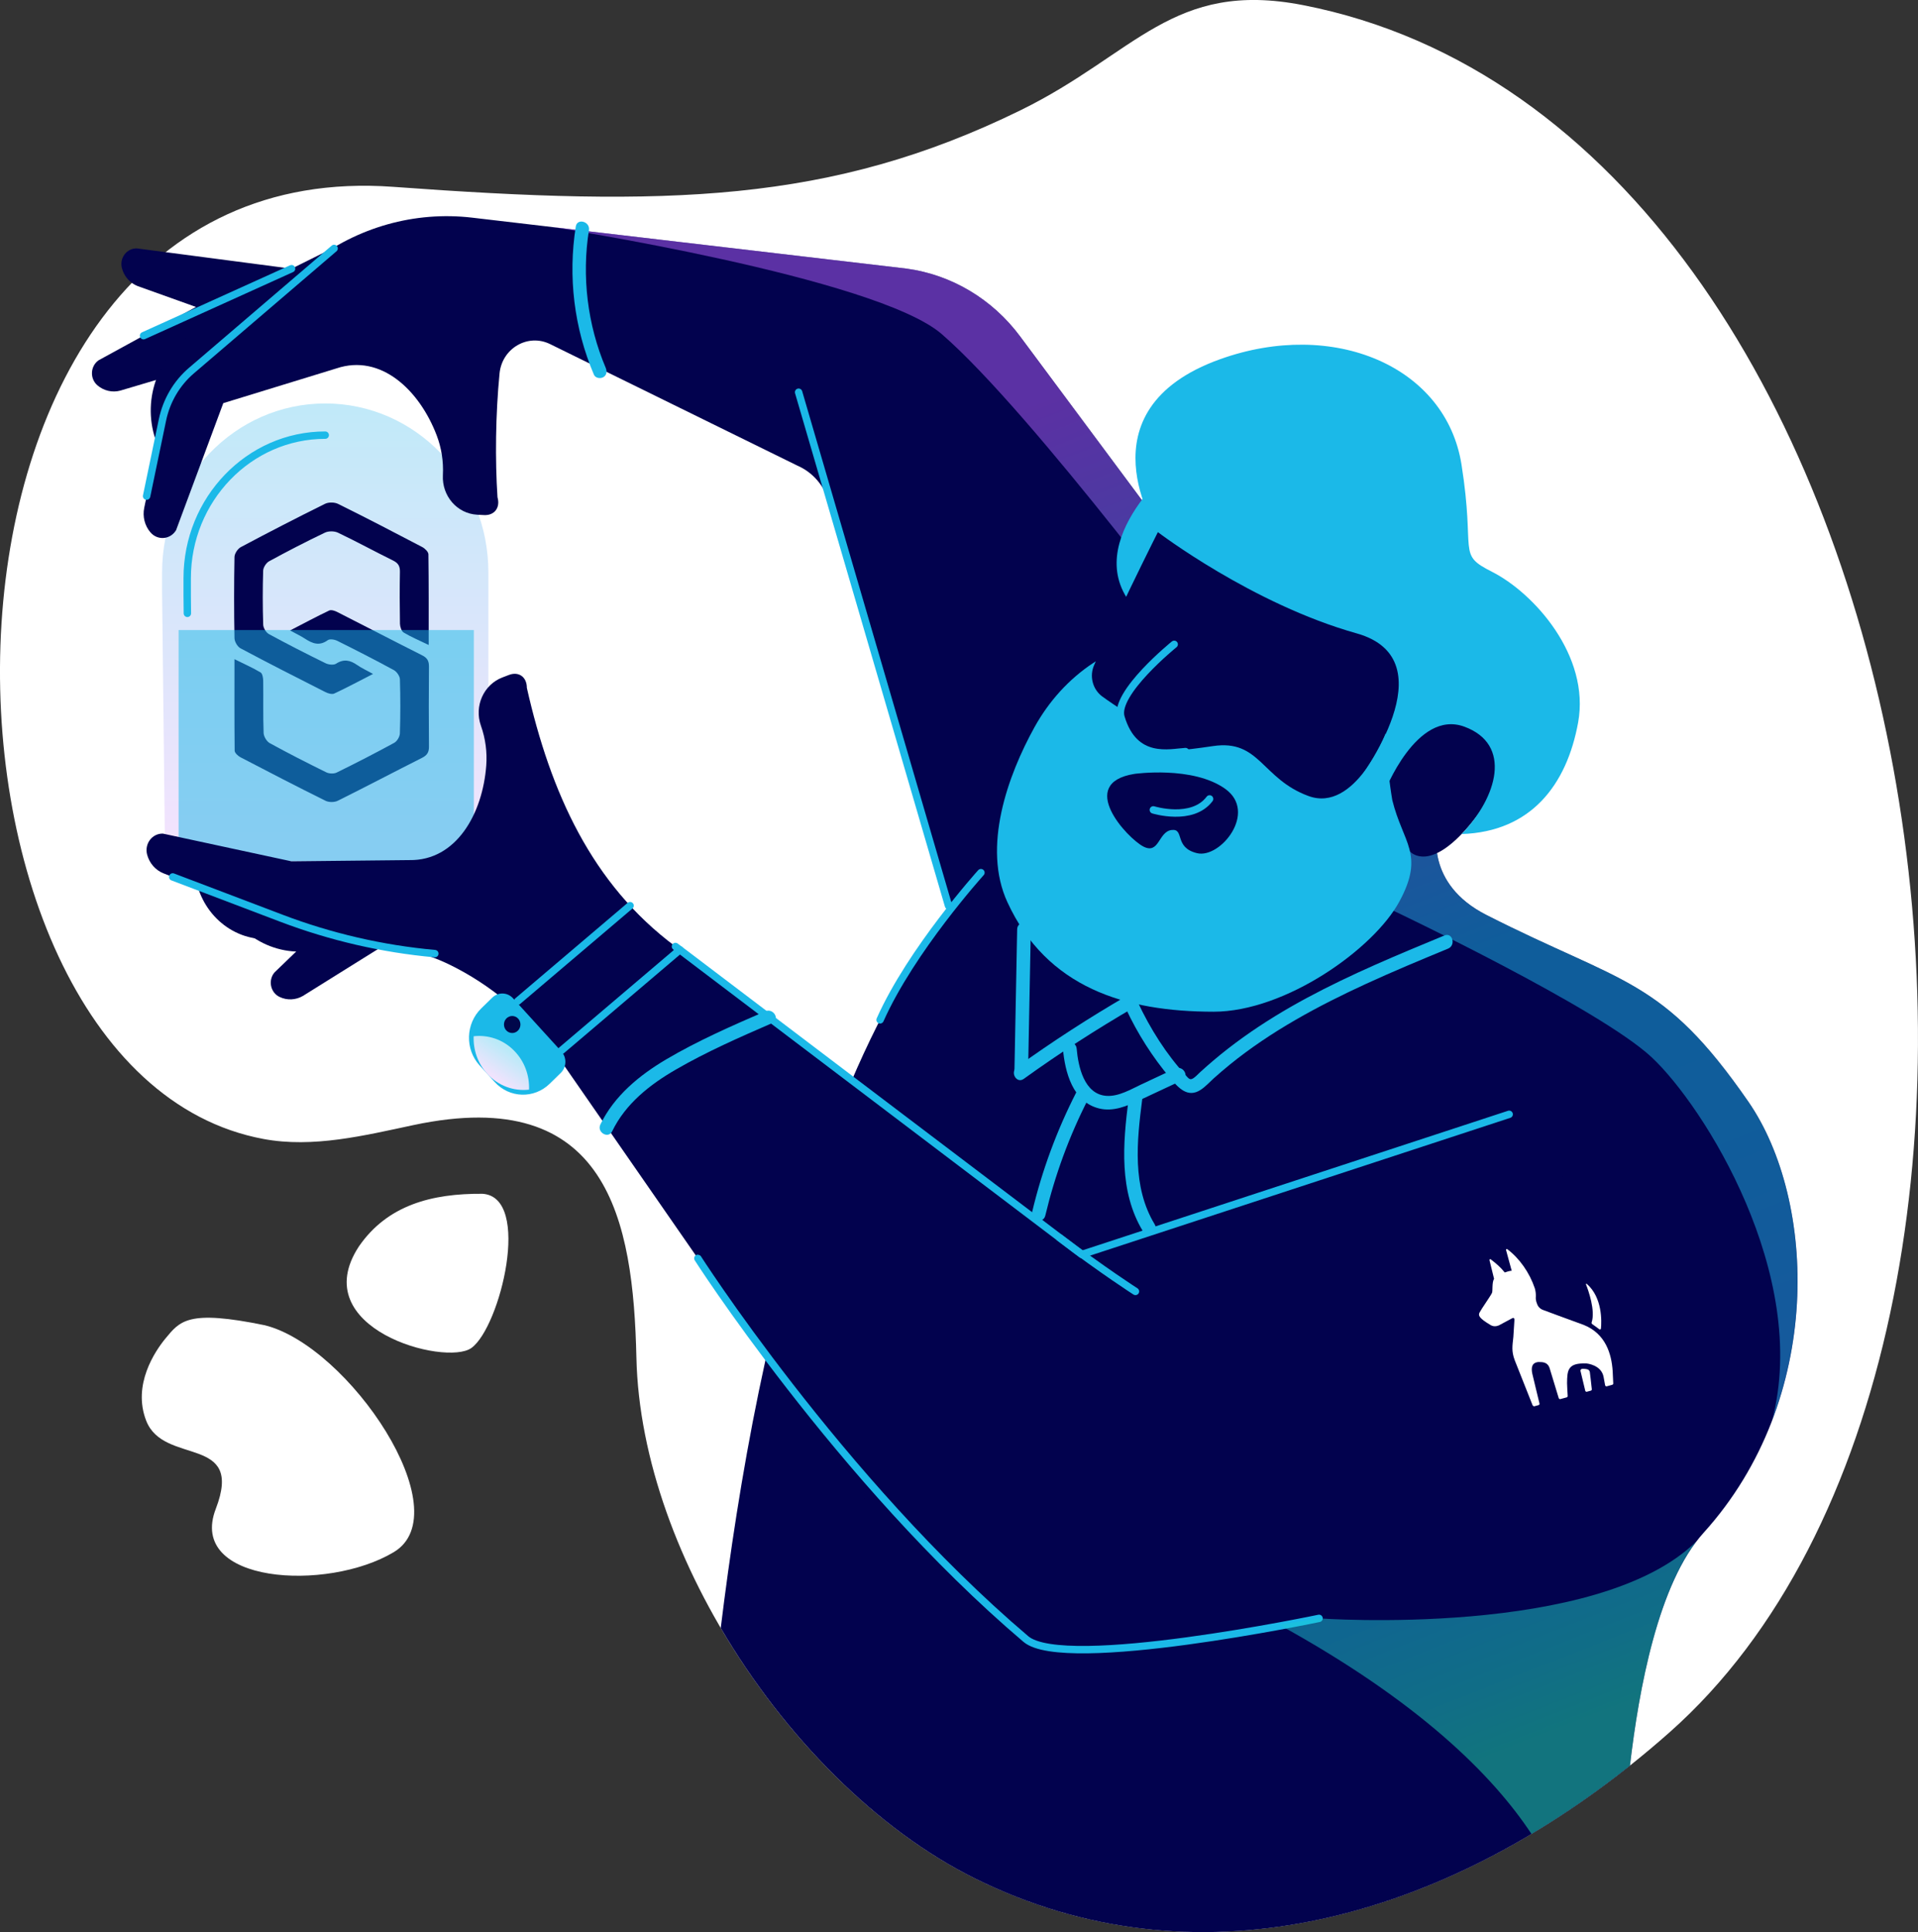 <?xml version="1.0" encoding="UTF-8"?> <svg xmlns="http://www.w3.org/2000/svg" xmlns:xlink="http://www.w3.org/1999/xlink" version="1.1" id="Layer_1" x="0px" y="0px" viewBox="0 0 421.42 424.47" style="enable-background:new 0 0 421.42 424.47;" xml:space="preserve"><rect x="0" y="0" width="421.42" height="424.47" fill="#333333" stroke="none"/> <style type="text/css"> .st0{fill:#FFFFFF;} .st1{fill:#02024E;} .st2{opacity:0.5;fill:url(#SVGID_1_);} .st3{fill:url(#SVGID_00000021807612038007514410000012091823346997306773_);} .st4{fill:none;stroke:#1BB9E8;stroke-width:1.627;stroke-linecap:round;stroke-linejoin:round;stroke-miterlimit:10;} .st5{opacity:0.5;fill:#1BB9E8;} .st6{opacity:0.5;fill:url(#SVGID_00000119108402247982306180000007753473456366587825_);} .st7{fill:#1BB9E8;} .st8{fill:url(#SVGID_00000125605295626735012590000001244588373341505418_);} .st9{fill:#00074B;} .st10{opacity:0.5;fill:url(#SVGID_00000053521763822116164330000014836066706416038050_);} </style> <path class="st0" d="M286.32,1.13c-28.68-5.6-36.83,10.73-62.1,23.1c-41.76,20.45-77.8,21.21-137.79,16.82 C-24.9,32.91-22.33,235.3,57.89,250.23c10.89,2.03,22.14-0.75,32.99-3.06c42.76-9.07,48.27,20.97,48.95,51.11 c1.01,44.44,35.73,95.29,74.45,114.43c51.14,25.28,107.76,7.55,152.56-32.13C464.62,293.96,426.95,28.59,286.32,1.13z"></path> <path class="st0" d="M78.86,273.83c6.28-9.09,16.03-11.64,27.14-11.56c10.94,0.68,3.9,29.34-2.43,33.88 C97.9,300.22,67,291.91,78.86,273.83z"></path> <path class="st0" d="M36.28,294.15c3.26-3.91,4.85-6.51,21.93-2.99c18.45,4.6,43,41.04,28.31,49.84s-45.42,6.9-39.11-9.51 c6.31-16.42-11.38-9.41-15.28-19.34C29.03,304.23,34.1,296.83,36.28,294.15z"></path> <path class="st1" d="M88.07,186.9l-27.76,26.74c-1.46,1.74-0.89,4.44,1.13,5.39h0c1.64,0.78,3.55,0.69,5.12-0.23l36.08-22.52 L88.07,186.9z"></path> <path class="st1" d="M55.19,60.8L21.67,79.15c-1.84,1.28-1.97,4.04-0.26,5.51h0c1.39,1.19,3.25,1.63,5.01,1.16l40.49-12.03 L55.19,60.8z"></path> <path class="st1" d="M75.62,53.28l-11.56,5.75l-34-4.46c-2.22-0.05-3.86,2.13-3.27,4.35l0,0c0.48,1.81,1.76,3.27,3.45,3.93 l39.82,14.25L75.62,53.28z"></path> <path class="st1" d="M71.46,201.38l-3.95,2.36c-2.67,1.6-5.59,2.44-8.5,2.57c-8.28,0.38-15.35-6.15-16.19-14.69v0l28.58,8.95 L71.46,201.38z"></path> <path class="st1" d="M83.22,198.34l-2.9,3.65c-5.87,7.4-16.07,9.25-24.02,4.37l-3.01-1.85l29.58-6.91L83.22,198.34z"></path> <path class="st1" d="M35.61,100.93l-1.48-4.47c-2.99-9.06,0.85-19.03,9.04-23.46l3.1-1.68l-9.87,29.7L35.61,100.93z"></path> <path class="st1" d="M384.17,242.07c-18.93-27.38-27.51-25.76-57.62-41.08c-13.5-6.87-10.75-18.44-10.75-18.44l-74.01-9.7 c-56.28,24.34-75.7,121.72-83.43,184.82c13.95,23.81,34.32,44.38,55.93,55.06c47.87,23.67,100.55,9.64,143.84-24.81 c1.95-16.74,6.23-40.19,16.17-51.16C400.98,307.28,399.04,263.59,384.17,242.07z"></path> <linearGradient id="SVGID_1_" gradientUnits="userSpaceOnUse" x1="285.073" y1="65.838" x2="398.808" y2="356.086"> <stop offset="4.475343e-07" style="stop-color:#B45FF9"></stop> <stop offset="0.48" style="stop-color:#1BB9E8"></stop> <stop offset="0.663" style="stop-color:#1EB7E8"></stop> <stop offset="0.823" style="stop-color:#29B1EA"></stop> <stop offset="0.973" style="stop-color:#3BA6EC"></stop> <stop offset="1" style="stop-color:#3FA4EC"></stop> </linearGradient> <path class="st2" d="M389.37,312.04c9.77-25.6,5.88-53.94-5.21-69.97c-18.93-27.38-27.51-25.76-57.62-41.08 c-13.5-6.87-10.75-18.44-10.75-18.44l-9.04-1.18l-2.29,4.46l1.76,14.28c0,0,45.18,21.43,56.68,32.17 C374.39,243.01,397.74,280.13,389.37,312.04z"></path> <linearGradient id="SVGID_00000163788023426363181640000001558475065161077645_" gradientUnits="userSpaceOnUse" x1="71.457" y1="183.786" x2="71.457" y2="74.923"> <stop offset="0" style="stop-color:#F2E3FD"></stop> <stop offset="1" style="stop-color:#B9EAF8"></stop> </linearGradient> <path style="fill:url(#SVGID_00000163788023426363181640000001558475065161077645_);" d="M36.28,189.23l-0.67-59.28v-4.17 c0-20.51,16.05-37.14,35.85-37.14h0c19.8,0,35.85,16.63,35.85,37.14v63.45H36.28z"></path> <path class="st4" d="M41.17,134.75l-0.04-3.95v-3.77c0-17.33,13.61-31.43,30.33-31.43"></path> <g> <path class="st1" d="M51.52,144.82c2.14,1.06,4,1.88,5.73,2.91c0.42,0.25,0.57,1.21,0.58,1.85c0.05,3.82-0.05,7.64,0.09,11.45 c0.03,0.78,0.67,1.86,1.34,2.23c4.09,2.25,8.25,4.36,12.43,6.42c0.63,0.31,1.68,0.35,2.3,0.04c4.25-2.09,8.46-4.25,12.62-6.52 c0.63-0.34,1.23-1.35,1.25-2.07c0.13-3.96,0.13-7.92,0.01-11.88c-0.02-0.71-0.69-1.68-1.33-2.03c-4.1-2.23-8.25-4.35-12.43-6.43 c-0.6-0.3-1.66-0.47-2.1-0.14c-1.85,1.35-3.39,0.72-5.01-0.34c-0.92-0.6-1.93-1.07-3.27-1.8c3.11-1.6,5.82-3.06,8.6-4.38 c0.44-0.21,1.23,0.05,1.74,0.31c6.24,3.16,12.45,6.4,18.7,9.54c1.12,0.56,1.49,1.26,1.48,2.47c-0.05,5.87-0.05,11.74,0,17.61 c0.01,1.24-0.44,1.89-1.53,2.44c-6.19,3.12-12.32,6.35-18.52,9.43c-0.73,0.36-1.94,0.36-2.67,0c-6.27-3.11-12.48-6.32-18.69-9.56 c-0.55-0.29-1.27-0.95-1.28-1.45C51.49,158.36,51.52,151.8,51.52,144.82z"></path> <path class="st1" d="M94.19,141.7c-2.12-1.03-3.88-1.76-5.49-2.73c-0.49-0.3-0.8-1.26-0.82-1.92c-0.07-3.82-0.08-7.64-0.01-11.45 c0.02-1.23-0.39-1.9-1.5-2.45c-4.05-2-8.03-4.17-12.11-6.12c-0.8-0.38-2.08-0.39-2.87-0.01c-4.14,1.98-8.23,4.09-12.26,6.29 c-0.64,0.35-1.28,1.34-1.31,2.06c-0.12,3.96-0.12,7.92,0.01,11.87c0.02,0.72,0.63,1.73,1.26,2.07c4.1,2.23,8.25,4.35,12.44,6.4 c0.65,0.32,1.77,0.45,2.3,0.11c1.71-1.11,3.12-0.78,4.64,0.28c0.97,0.68,2.07,1.17,3.49,1.96c-3.04,1.56-5.74,3.01-8.52,4.31 c-0.5,0.23-1.38-0.03-1.95-0.32c-6.24-3.16-12.48-6.33-18.65-9.62c-0.67-0.36-1.31-1.47-1.32-2.24c-0.11-5.94-0.11-11.88,0-17.81 c0.01-0.76,0.72-1.83,1.41-2.19c6.11-3.25,12.27-6.43,18.48-9.5c0.78-0.39,2.09-0.37,2.88,0.02c6.21,3.07,12.35,6.26,18.49,9.48 c0.59,0.31,1.34,1.05,1.35,1.59C94.22,128.26,94.19,134.76,94.19,141.7z"></path> </g> <rect x="39.24" y="138.42" class="st5" width="64.87" height="50.81"></rect> <path class="st1" d="M224.13,73.89c-6.09-8.19-15.07-13.54-24.96-14.88l-95.42-11.19c-12.62-1.48-25.3,2.1-35.45,10 c-8.53,6.64-18.02,14.01-21.51,16.63l-9.33,9.34l-5.77,27.77c-0.4,1.94,0.11,3.96,1.39,5.43c1.59,1.81,4.37,1.55,5.61-0.52 l10.37-27.9l24.85-7.63c9.79-3.3,18.28,4.81,22.05,14.74c1.02,2.68,1.51,5.64,1.35,8.73c-0.23,4.55,3.13,8.43,7.52,8.67l1.51,0.08 c2.29,0.13,3.63-1.63,2.97-3.91l0,0c-0.54-8.18-0.43-18.21,0.45-27.2c0.54-5.54,6.23-8.84,11.09-6.46l54.38,26.72 c3.3,1.44,5.82,4.32,6.87,7.87l31.6,106.58l77.03-53.33L224.13,73.89z"></path> <linearGradient id="SVGID_00000113339500829958557470000016175493963005840570_" gradientUnits="userSpaceOnUse" x1="199.665" y1="99.952" x2="312.693" y2="388.395"> <stop offset="4.475343e-07" style="stop-color:#B45FF9"></stop> <stop offset="0.48" style="stop-color:#1BB9E8"></stop> <stop offset="0.628" style="stop-color:#1BBCE5"></stop> <stop offset="0.757" style="stop-color:#1CC4DA"></stop> <stop offset="0.879" style="stop-color:#1ED2C8"></stop> <stop offset="0.995" style="stop-color:#21E5AF"></stop> <stop offset="1" style="stop-color:#21E6AE"></stop> </linearGradient> <path style="opacity:0.5;fill:url(#SVGID_00000113339500829958557470000016175493963005840570_);" d="M224.13,73.89 c-6.09-8.19-15.07-13.54-24.96-14.88l-78-9.15c0.01,0,71.3,11.03,85.75,23.54c20.01,17.33,61.39,73.27,61.39,73.27l6.96-4 L224.13,73.89z"></path> <path class="st7" d="M258.43,101.84c0,0-22.99,18.55-8.03,32.91l20.68-10.58l-6.92-22.5L258.43,101.84z"></path> <path class="st1" d="M257.91,109.97c0,0-30.13,58.5-31.01,73.26c-0.88,14.76,43.34,27.22,51.27,26.22 c7.93-0.99,31.57-22.45,31.57-22.45s3.55,4.41,11.41-3.77s15.94-24.47,5.38-28.36c-10.55-3.89,1.03-17.54,1.03-17.54 S296.66,126.14,257.91,109.97z"></path> <path class="st7" d="M346.74,158.75c2.68-14.68-9.7-28.47-18.94-33.14c-7.79-3.94-3.55-3.84-6.68-23.54 c-3.43-21.65-28.15-32.06-53.02-23.16c-31.27,11.19-13.69,38-13.69,38s20.71,15.79,43.67,22.24c20.6,5.79,0.36,32.29,0.36,32.29 l5.71,2.69c0,0,7.04-18.37,17.6-14.48c10.55,3.89,7.27,15.41-0.59,23.59C336.39,182.73,344.24,172.44,346.74,158.75z"></path> <path class="st4" d="M257.99,141.56c0,0-13.26,10.72-11.7,16c2.93,9.93,10.89,7.74,14.18,7.56"></path> <path class="st7" d="M305.91,175.77c0,0-1.37-7.96-1.43-14.7c0,0-6.72,17.59-16.99,13.81c-10.28-3.77-10.67-12.49-20.94-10.97 c-13.67,2.02-18.79,1.89-20.32-8.12c0,0-2.99-1.97-4.13-2.84c-2.06-1.58-2.77-4.44-1.69-6.85l0.36-0.81 c-0.18,0.11-0.37,0.23-0.56,0.36c-5.34,3.52-9.73,8.38-12.89,14.07c-5.9,10.64-11.56,26.39-5.97,38.5 c8.66,18.78,25.87,24.04,45.3,24.05c15.77,0,35.21-13.79,40.83-24.23C313.11,187.62,308.23,185.25,305.91,175.77z"></path> <path class="st1" d="M249.27,170.02c0,0,12.81-1.82,19.95,3.3c7.14,5.12-1.06,15.35-6.2,14.12c-5.14-1.23-2.68-5.46-5.6-5.09 c-2.93,0.37-2.68,5.44-6.2,3.63C247.69,184.16,236.41,172.06,249.27,170.02z"></path> <path class="st4" d="M253.41,177.93c0,0,8.55,2.65,12.36-2.41"></path> <path class="st1" d="M339.93,242.07L237.68,275.6l-89.28-67.67c-18.39-13.67-27.44-33.83-32.64-56.81v0c0-2.38-1.77-3.66-3.93-2.84 l-1.44,0.55c-4.12,1.57-6.24,6.3-4.73,10.58c1.03,2.9,1.39,5.88,1.18,8.75c-0.79,10.64-6.6,20.97-16.89,20.8l-25.92,0.27 l-28.25-6.09c-2.35-0.05-4.07,2.23-3.46,4.6c0.5,1.91,1.86,3.46,3.65,4.15l25.66,10.02l4.25,1.51c8.06,2.86,16.42,4.68,24.87,5.8 c2.87,0.38,6.22,1.74,9.55,3.48c9.23,4.84,17.15,12.01,23.18,20.72l84.46,121.8l153.34-7.4L339.93,242.07z"></path> <path class="st4" d="M153.36,276.49c-1.08-1.62,31.08,48.82,72.04,83.6c8.48,7.2,64.42-4.54,64.42-4.54"></path> <polyline class="st4" points="148.41,207.94 237.68,275.6 331.59,244.81 "></polyline> <path class="st4" d="M249.48,283.72c0,0-7-4.48-16.68-11.81"></path> <path class="st7" d="M123.21,235.72l-2.43,2.37c-3.43,3.35-8.84,3.19-12.08-0.37l-3.33-3.66c-3.24-3.56-3.07-9.16,0.36-12.51 l2.43-2.37c1.3-1.27,3.34-1.2,4.56,0.14l10.62,11.67C124.57,232.34,124.51,234.45,123.21,235.72z"></path> <linearGradient id="SVGID_00000119840338179718366840000004905034560685174412_" gradientUnits="userSpaceOnUse" x1="108.103" y1="236.51" x2="112.046" y2="230.78"> <stop offset="0" style="stop-color:#F2E3FD"></stop> <stop offset="1" style="stop-color:#B9EAF8"></stop> </linearGradient> <path style="fill:url(#SVGID_00000119840338179718366840000004905034560685174412_);" d="M112.91,230.78 c-2.44-2.45-5.71-3.48-8.84-3.12c-0.11,2.94,0.87,5.92,2.97,8.23l0,0c2.46,2.7,5.89,3.88,9.2,3.5 C116.36,236.27,115.25,233.12,112.91,230.78L112.91,230.78z"></path> <line class="st4" x1="113.74" y1="219.96" x2="138.44" y2="198.97"></line> <line class="st4" x1="123.37" y1="230.77" x2="149.37" y2="208.67"></line> <ellipse class="st9" cx="112.54" cy="225.08" rx="1.81" ry="1.87"></ellipse> <line class="st4" x1="208.4" y1="198.97" x2="175.47" y2="86.17"></line> <path class="st4" d="M215.53,191.72c0,0-15.31,16.95-22.16,32.34"></path> <linearGradient id="SVGID_00000165213066640271906480000000625770191706345895_" gradientUnits="userSpaceOnUse" x1="226.497" y1="91.585" x2="339.736" y2="380.567"> <stop offset="4.475343e-07" style="stop-color:#B45FF9"></stop> <stop offset="0.48" style="stop-color:#1BB9E8"></stop> <stop offset="0.698" style="stop-color:#1BBBE6"></stop> <stop offset="0.804" style="stop-color:#1CC1DE"></stop> <stop offset="0.886" style="stop-color:#1DCBD1"></stop> <stop offset="0.955" style="stop-color:#1FD9BF"></stop> <stop offset="1" style="stop-color:#21E6AE"></stop> </linearGradient> <path style="opacity:0.5;fill:url(#SVGID_00000165213066640271906480000000625770191706345895_);" d="M372.72,338.64 c-21.69,21.36-82.91,16.91-82.91,16.91l0,0l-8.74,1.41c30.72,16.9,46.92,33.07,55.42,45.95c7.41-4.42,14.64-9.45,21.63-15.01 c0.02-0.15,0.04-0.31,0.05-0.47c0.01-0.05,0.01-0.1,0.02-0.14c0.08-0.69,0.17-1.39,0.26-2.11c0-0.02,0.01-0.05,0.01-0.07 C360.44,369.61,364.4,349.58,372.72,338.64L372.72,338.64z"></path> <g> <path class="st0" d="M347.71,300.72c-0.28,0-0.51,0.21-0.44,0.5l1.04,4.32c0.04,0.16,0.2,0.27,0.35,0.22l0.89-0.24 c0.13-0.04,0.22-0.17,0.2-0.32c-0.18-1.54-0.38-3.52-0.44-3.79c-0.04-0.19-0.15-0.35-0.29-0.46 C348.79,300.78,348.22,300.72,347.71,300.72"></path> <path class="st0" d="M351.41,292.04c0.14,0.1,0.33,0.01,0.35-0.16c0.14-1.47,0.38-6.79-3.13-9.83c-0.08-0.07-0.2,0.02-0.16,0.12 c0.52,1.32,2.11,5.77,1.24,8.36c-0.04,0.13,0,0.27,0.11,0.35L351.41,292.04z"></path> <path class="st0" d="M348,291.09c0,0-3.27-1.2-5.76-2.11c-1.54-0.56-2.84-1.06-2.99-1.11c-0.75-0.23-1.23-0.68-1.48-1.28 c0,0,0,0,0,0c-0.08-0.2-0.22-0.62-0.22-0.62c-0.09-0.34-0.14-0.7-0.1-1.12c0-0.01,0-0.03,0-0.04c0.02-0.54-0.04-1.09-0.19-1.64 c0-0.01-0.01-0.03-0.01-0.04c0,0,0-0.01,0-0.01c-0.01-0.02-0.02-0.05-0.02-0.07c0,0,0,0,0,0c-1.17-3.47-3.37-6.59-6.05-8.61 c-0.14-0.1-0.32,0.03-0.27,0.2l1.24,4.55c-0.29-0.04-1.23,0.25-1.53,0.37c-0.93-1.18-1.92-2-3.08-2.89 c-0.14-0.1-0.32,0.03-0.27,0.2l0.99,4.01c0,0,0.02,0.08,0,0.11c-0.48,0.76-0.24,2.65-0.44,3.06c-0.38,0.78-2.31,3.49-2.72,4.29 c-0.32,0.62-0.26,1.19,2.46,2.8c0.9,0.52,1.83,0.01,1.83,0.01l2.93-1.57c0.2-0.11,0.4,0,0.42,0.25c0.01,0.09,0.01,0.2,0,0.32 c-0.01,0.3-0.13,2.18-0.23,3.6l0,0c-0.2,1.91-0.45,3.08,0.31,5.1l3.93,9.91c0,0,0.21,0.24,0.35,0.2l0.96-0.26 c0.15-0.04,0.23-0.21,0.19-0.37c-0.36-1.52-1.18-4.81-1.57-6.51c-0.31-1.42-0.08-2.46,1.36-2.59c0.99,0,2.09,0.03,2.49,1.52 l1.95,6.41c0.05,0.15,0.21,0.26,0.35,0.22l1.42-0.39c0.13-0.04,0.21-0.18,0.2-0.32c-0.07-0.87-0.1-1.83-0.14-2.79 c0.03-2.9,0.16-4.5,4.3-4.33c0,0,3.24,0.29,3.73,2.97c0.07,0.38,0.15,0.89,0.33,1.8c0.03,0.17,0.2,0.3,0.36,0.25l1.23-0.34 c0.12-0.03,0.2-0.17,0.2-0.3c-0.03-0.99-0.09-2.16-0.13-2.74C354.08,297.44,352.79,293.03,348,291.09"></path> </g> <path class="st4" d="M73.41,54.58L42.06,81.42c-3.24,2.77-5.49,6.6-6.37,10.86L32.21,109"></path> <line class="st4" x1="31.54" y1="73.75" x2="64.06" y2="59.03"></line> <path class="st4" d="M37.95,192.66l23.85,9.06c10.86,4.13,22.21,6.75,33.74,7.79h0"></path> <g> <g> <path class="st7" d="M223.49,204.17c-0.2,10.38-0.4,20.75-0.6,31.13c-0.04,1.93,2.96,1.93,3,0c0.2-10.38,0.4-20.75,0.6-31.13 C226.52,202.24,223.52,202.24,223.49,204.17L223.49,204.17z"></path> </g> </g> <g> <g> <path class="st7" d="M224.93,237.03c7.85-5.65,15.98-10.91,24.35-15.76c1.67-0.97,0.16-3.56-1.51-2.59 c-8.37,4.85-16.5,10.11-24.35,15.76C221.87,235.56,223.36,238.16,224.93,237.03L224.93,237.03z"></path> </g> </g> <g> <g> <path class="st7" d="M247.42,221.68c2.55,5.45,5.8,10.54,9.68,15.16c1.79,2.13,3.86,4.5,6.76,2.56c1.03-0.69,1.9-1.65,2.81-2.48 c1.16-1.04,2.35-2.06,3.56-3.04c9.03-7.33,19.38-12.88,29.91-17.73c5.94-2.73,11.98-5.24,18.03-7.74c1.76-0.73,0.99-3.63-0.8-2.89 c-10.21,4.22-20.45,8.46-30.19,13.7c-4.85,2.61-9.57,5.48-14.05,8.69c-2.23,1.6-4.4,3.28-6.5,5.06c-1.03,0.87-2.05,1.77-3.04,2.68 c-0.46,0.42-0.89,0.92-1.43,1.26c-0.73,0.45-1.01,0-1.52-0.54c-4.39-4.76-7.91-10.36-10.65-16.2 C249.2,218.42,246.61,219.94,247.42,221.68L247.42,221.68z"></path> </g> </g> <g> <g> <path class="st7" d="M233.54,230.36c0.45,5.16,2.14,11.75,7.97,13.17c3.12,0.76,6.12-0.54,8.9-1.83c3.1-1.44,6.2-2.9,9.3-4.35 c1.75-0.82,0.23-3.4-1.51-2.59c-2.46,1.15-4.93,2.31-7.39,3.46c-2.34,1.1-4.97,2.69-7.64,2.54c-4.97-0.29-6.27-6.47-6.61-10.4 C236.37,228.46,233.37,228.44,233.54,230.36L233.54,230.36z"></path> </g> </g> <g> <g> <path class="st7" d="M247.96,241.56c-1.24,9.7-2.14,20.2,3.16,28.94c1,1.65,3.59,0.14,2.59-1.51c-5-8.26-3.92-18.29-2.75-27.43 C251.2,239.65,248.2,239.67,247.96,241.56L247.96,241.56z"></path> </g> </g> <g> <g> <path class="st7" d="M236.48,239.98c-4.27,8.35-7.53,17.17-9.7,26.29c-0.45,1.88,2.45,2.68,2.89,0.8 c2.11-8.87,5.25-17.45,9.4-25.57C239.95,239.78,237.36,238.26,236.48,239.98L236.48,239.98z"></path> </g> </g> <g> <g> <path class="st7" d="M134.5,248.55c2.95-6.08,8.28-10.27,14.03-13.59c6.76-3.91,14-7.09,21.16-10.2c1.77-0.77,0.24-3.35-1.51-2.59 c-7.38,3.2-14.88,6.48-21.82,10.58c-5.9,3.49-11.39,8-14.44,14.28C131.07,248.76,133.66,250.28,134.5,248.55L134.5,248.55z"></path> </g> </g> <g> <g> <path class="st7" d="M126.51,49.76c-1.74,11.04-0.38,22.28,3.99,32.57c0.32,0.75,1.41,0.9,2.05,0.54 c0.78-0.44,0.85-1.31,0.54-2.05c-4.02-9.47-5.3-20.1-3.69-30.26C129.7,48.67,126.81,47.86,126.51,49.76L126.51,49.76z"></path> </g> </g> </svg> 